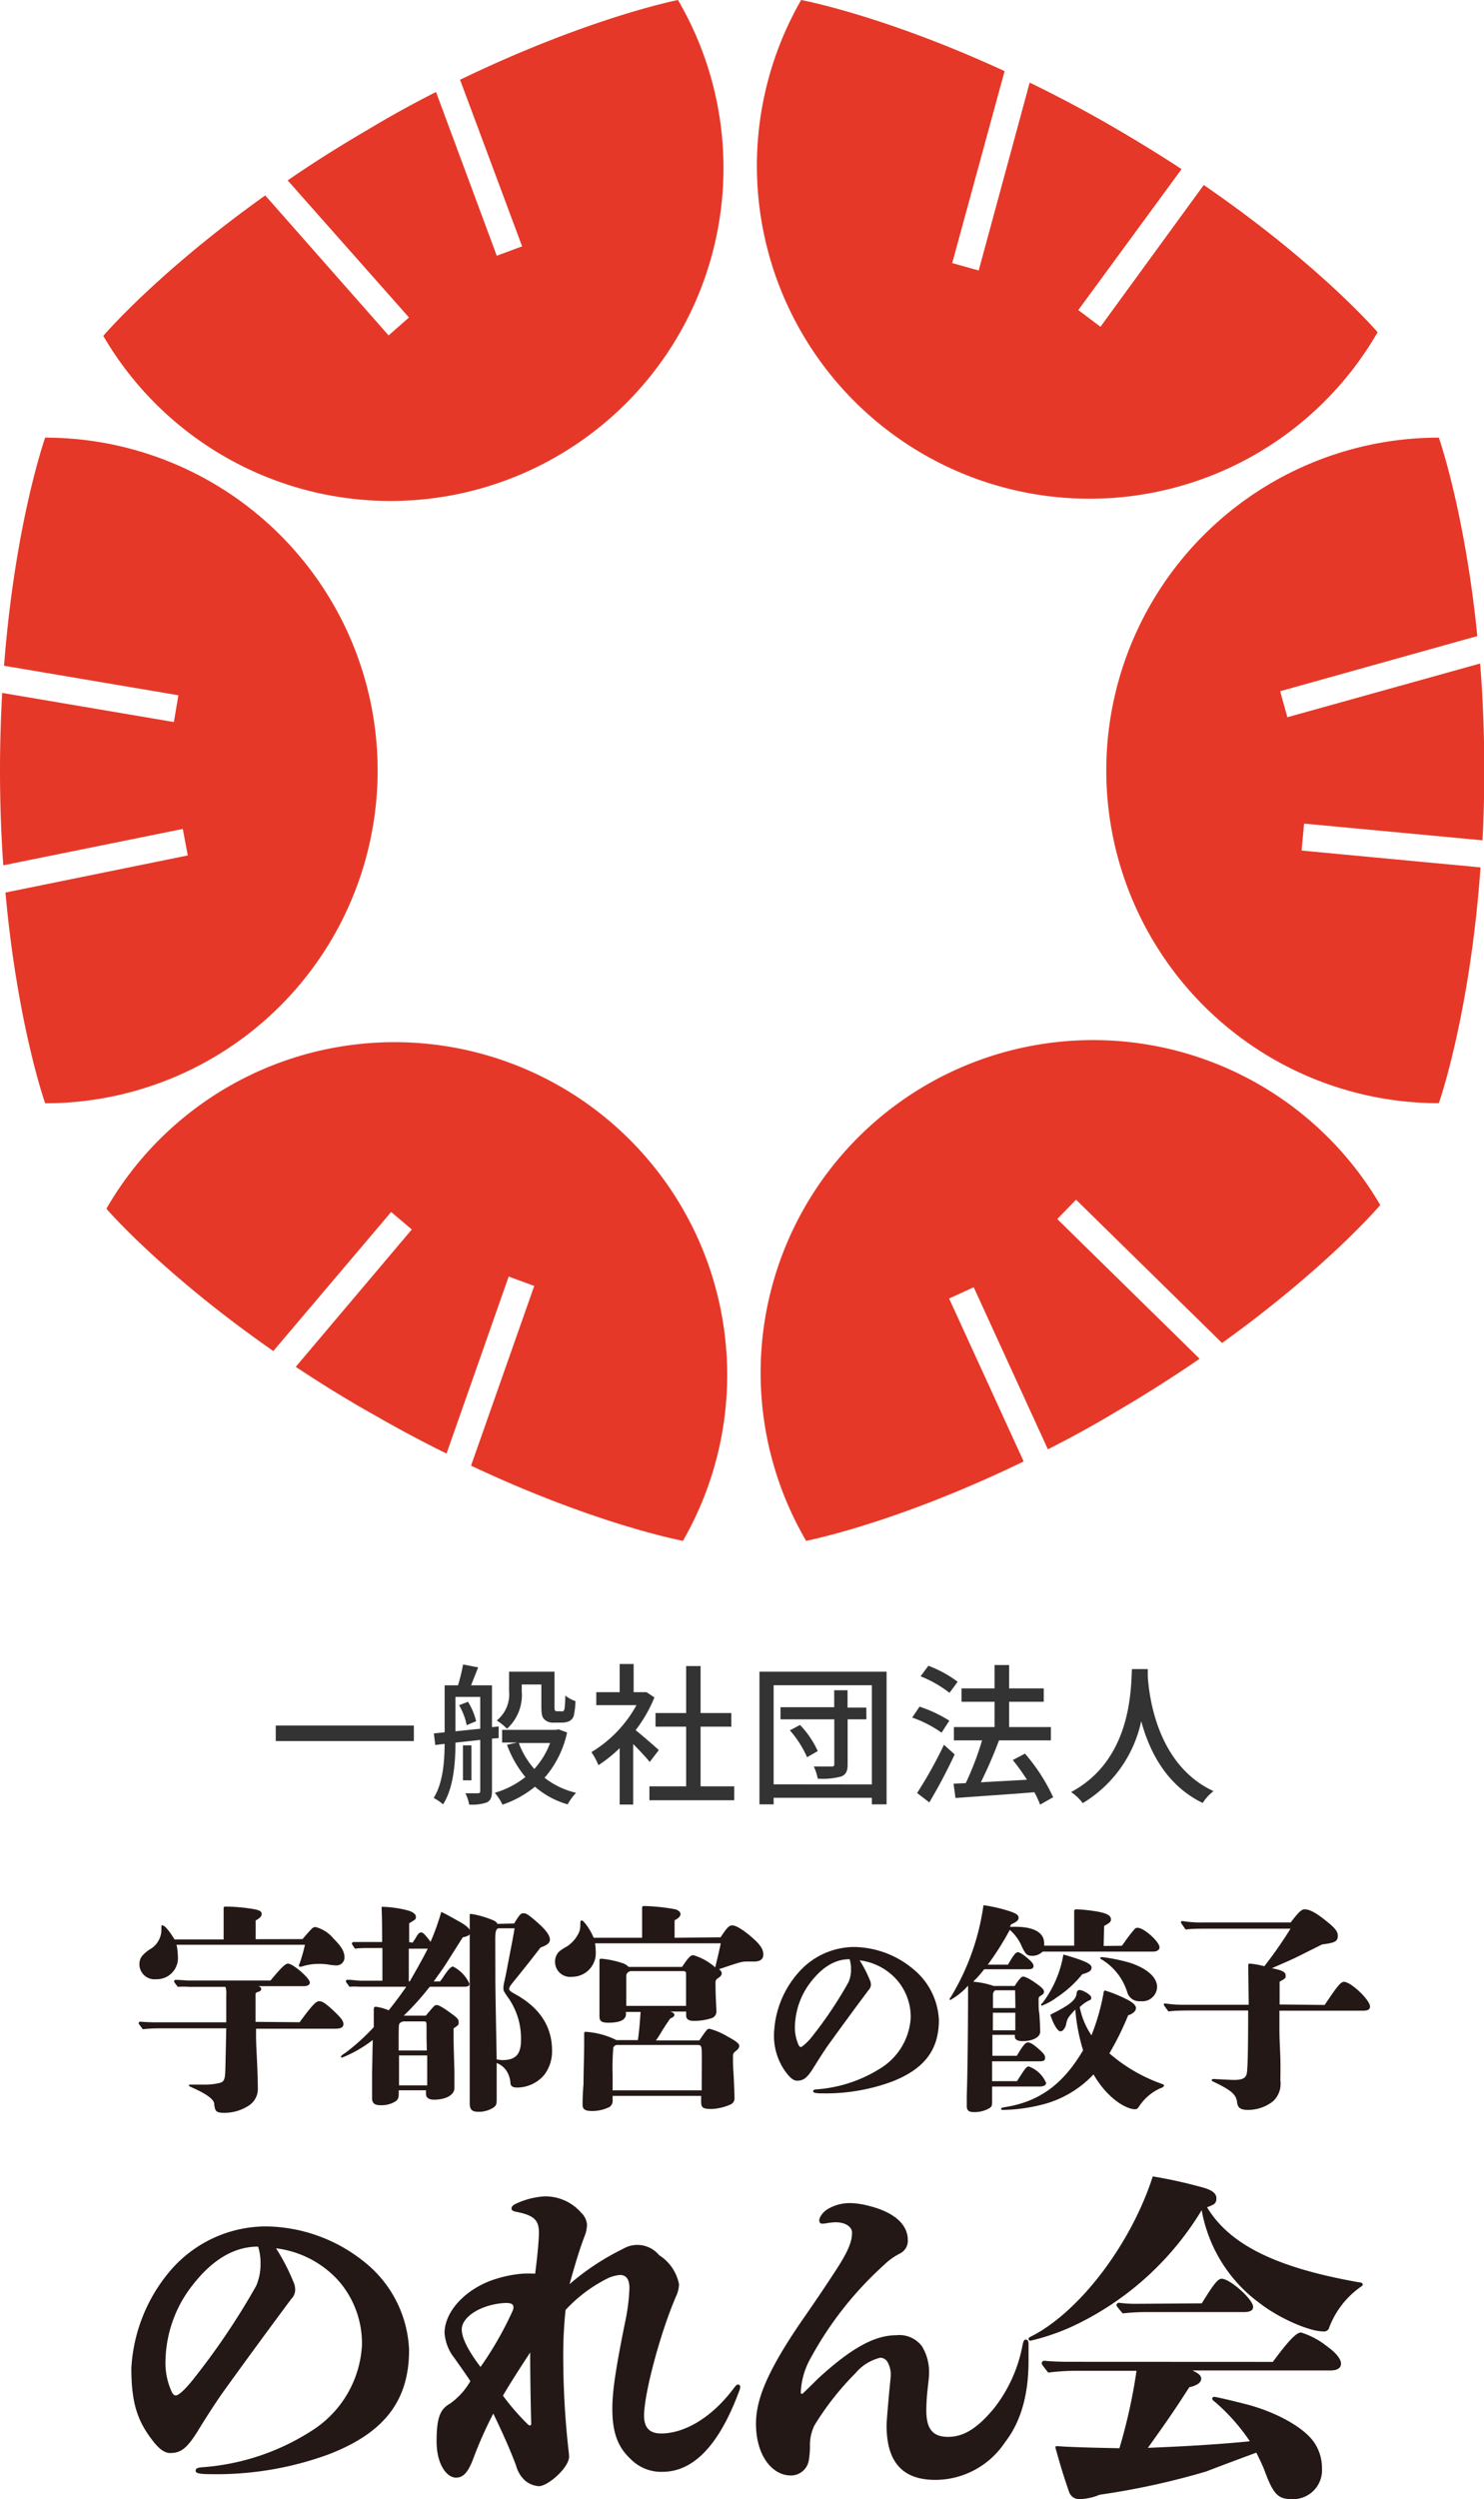 <svg xmlns="http://www.w3.org/2000/svg" viewBox="0 0 158.06 266"><defs><style>.cls-1{fill:#231815;}.cls-2{fill:#e63828;}.cls-3{fill:#333;}</style></defs><g id="レイヤー_2" data-name="レイヤー 2"><g id="footer"><path class="cls-1" d="M31.91,215.24C33.26,213.4,33.66,213,34,213s.71.24,1.7,1.18c.64.62.88.93.88,1.26s-.29.49-.85.49H27.27c0,1.33,0,1.33.1,3.34.07,1.52.09,2.46.09,2.91a2.12,2.12,0,0,1-.87,1.87,4.74,4.74,0,0,1-2.7.83c-.83,0-1-.14-1.07-.92,0-.5-.83-1.09-2.27-1.73-.36-.17-.43-.19-.43-.26s.05-.09.12-.09.66,0,1.45,0a7.07,7.07,0,0,0,1.63-.16c.59-.14.66-.36.69-1.75l.09-4.08H17.35c-.71,0-1.42,0-2.13.1-.42-.55-.45-.59-.45-.64a.17.17,0,0,1,.19-.17c.55.05,1.26.07,1.59.07H24.1v-2.91a2.12,2.12,0,0,0-.09-.87H20.15a9.71,9.71,0,0,0-1.21,0c-.38-.48-.4-.53-.4-.57a.17.17,0,0,1,.19-.17c.47,0,1.09.07,1.37.07h8.71C30,209.37,30.4,209,30.68,209c.52,0,2.32,1.56,2.32,2,0,.26-.24.4-.64.4H27.51c.24.09.31.16.31.31s-.1.23-.33.3a.37.37,0,0,0-.27.19l0,3Zm.31-8.85c1.11-1.28,1.11-1.28,1.4-1.28a3.64,3.64,0,0,1,1.89,1.21c.85.85,1.18,1.4,1.18,2a.84.84,0,0,1-.87.87,5.09,5.09,0,0,1-.83-.09,6.61,6.61,0,0,0-1.07-.07,5.63,5.63,0,0,0-1.61.23,1.06,1.06,0,0,1-.3.07c-.1,0-.17,0-.17-.11s0-.05.1-.31a17.58,17.58,0,0,0,.54-1.92H18.8a5.47,5.47,0,0,1,.14,1.16,2.25,2.25,0,0,1-2.32,2.51,1.6,1.6,0,0,1-1.77-1.56c0-.64.23-1,1.06-1.59a2.42,2.42,0,0,0,1.28-2v-.36c0-.16,0-.23.09-.23.24,0,.71.52,1.31,1.51h5.23l0-3.19c0-.29,0-.31.29-.31a18.68,18.68,0,0,1,3.14.31c.45.12.62.23.62.47s-.17.45-.64.69v2Z"/><path class="cls-1" d="M43.94,206.77a7.36,7.36,0,0,0,.47-.73c.17-.26.29-.36.45-.36s.36.14,1,1A25.65,25.65,0,0,0,47,203.5c.47.22.47.22,2,1.07.74.43,1.09.76,1.09,1.07s-.24.45-.8.56l-1.71,2.7c-.3.5-1,1.45-1.39,2h.68c.14-.19.24-.31.45-.64.47-.69.74-.95.93-.95A3.78,3.78,0,0,1,50,211.15c0,.21-.16.31-.54.31H45.79l-.17.19A28.05,28.05,0,0,1,43,214.54l.1,0h2.25c.94-1.11.94-1.13,1.16-1.13s.68.26,1.49.85.85.68.85,1-.07.29-.54.64c0,1.49,0,1.54.09,4.52,0,1.52,0,1.71,0,1.82,0,.74-.9,1.24-2.18,1.24-.57,0-.85-.22-.85-.64v-.36H42.47v.33c0,.43-.07.64-.28.81a2.79,2.79,0,0,1-1.66.45c-.64,0-.9-.22-.9-.76,0-.07,0-.33,0-2.56l.07-3.62A13.44,13.44,0,0,1,36.44,219c-.07,0-.12,0-.12-.07s0-.14.49-.45a22.49,22.49,0,0,0,3-2.72V213.9c0-.24.07-.31.22-.31a5.27,5.27,0,0,1,1.37.38c.85-1.07,1.47-1.92,1.87-2.51h-5a7.38,7.38,0,0,0-1.05,0c-.35-.48-.38-.53-.38-.57a.17.17,0,0,1,.19-.17c.48,0,1.09.1,1.4.1h2.3v-3.48H39.35c-.5,0-1,0-1.54.07-.31-.45-.33-.5-.33-.55s.07-.16.19-.16c.33,0,.75,0,1,0H40.7c0-2.79-.05-3.31-.05-3.57s0-.17.26-.17a11.74,11.74,0,0,1,2.6.4c.48.15.79.38.79.67s-.12.3-.72.68c0,.69,0,.69,0,2Zm-1.44,12,0,3.19h3l0-3.19Zm2.93-1.82v-1.16c0-.62,0-.64-.38-.64h-2a.64.64,0,0,0-.48.21c-.09.12-.09.12-.11,1.11v1.78h3Zm-1.89-9.54,0,3.48h.1c.59-1,1.49-2.61,1.92-3.48Zm11.22-2.68c.61-1,.73-1.09,1-1.09s.49.12,1.39.9,1.42,1.42,1.42,1.9c0,.3-.16.54-1,.85-.59.76-1.4,1.82-2.91,3.67-.36.45-.43.59-.43.73s.07.24.66.57c2.49,1.37,3.91,3.34,3.91,6a4.16,4.16,0,0,1-.83,2.58,3.81,3.81,0,0,1-2.89,1.35c-.47,0-.68-.15-.71-.45a2.73,2.73,0,0,0-.47-1.4,2.2,2.2,0,0,0-1-.76c0,1.47,0,1.52,0,2.84,0,.71,0,.78,0,.88,0,.59,0,.76-.31,1a2.87,2.87,0,0,1-1.64.47c-.68,0-.92-.23-.92-.92,0-.43,0-.5,0-1.87,0-2.2,0-2.51,0-6.6,0-2.54,0-2.73,0-3.65l0-6.15c0-.69,0-1.16,0-1.71,0-.12,0-.16.16-.16a10.47,10.47,0,0,1,2.25.64c.33.14.43.21.54.42Zm-2,5.23c0,1.52,0,1.68.14,9.23a3.72,3.72,0,0,0,.59.08c1.44,0,2-.62,2-2.13A7.53,7.53,0,0,0,54,212.45c-.35-.52-.38-.57-.38-.83a2.65,2.65,0,0,1,.1-.71c.14-.64.24-1.11.4-2,.4-2.08.52-2.65.69-3.67H53.17c-.33,0-.42.28-.42,1.18Z"/><path class="cls-1" d="M76.75,206.2c.69-1.06.92-1.27,1.25-1.27s1,.35,2,1.2,1.3,1.35,1.3,1.9-.4.75-1,.75h-.76c-.52,0-.7.05-2.95.81.21.19.28.31.28.45s-.09.31-.31.45-.35.26-.35.47c0,.5,0,1.35.09,2.86V214a.74.74,0,0,1-.52.81,5.86,5.86,0,0,1-1.92.28c-.54,0-.78-.19-.78-.59v-.4H71.38c.3.09.45.21.45.35s-.15.28-.43.38c-.33.45-.62.9-.9,1.35a10.55,10.55,0,0,1-.64,1h4.62c.85-1.24.85-1.24,1.11-1.24a7.6,7.6,0,0,1,1.92.83c.92.5,1.23.74,1.23,1a.67.67,0,0,1-.31.48c-.28.23-.36.33-.36.52s0,.31,0,.61c0,.71.05,1,.09,1.94s.07,1.66.07,1.95a.73.73,0,0,1-.33.68,5.5,5.5,0,0,1-2.08.52c-.95,0-1.14-.12-1.14-.76v-.63H65.25l0,.42a.81.81,0,0,1-.33.76,4.26,4.26,0,0,1-1.8.43c-.81,0-1.07-.17-1.07-.69,0-.19,0-1,.1-2.18,0-1.37.07-2.93.07-4.35,0-.19,0-.38,0-.9,0-.26,0-.31.19-.31a8.5,8.5,0,0,1,3.24.88h2.29c.15-1.07.19-1.61.29-3H66.67v.23c0,.62-.64.92-1.87.92-.71,0-.95-.16-.95-.66s0-.94,0-1.82c0-.26,0-.64,0-1.16,0-.19,0-.19,0-.78l0-2.13c0-.21,0-.26.23-.26a9.7,9.7,0,0,1,2.16.45,1.55,1.55,0,0,1,.71.42h5.7c.6-.92.9-1.25,1.19-1.25a6.16,6.16,0,0,1,2.34,1.3c.31-1.3.38-1.58.59-2.56H63.38a7.24,7.24,0,0,1,.07.86,2.51,2.51,0,0,1-2.51,2.7,1.6,1.6,0,0,1-1.82-1.59,1.5,1.5,0,0,1,.45-1.11,6,6,0,0,1,.85-.55,3.63,3.63,0,0,0,1.2-1.37,1.88,1.88,0,0,0,.19-.85c0-.45,0-.52.17-.52s.87.9,1.25,1.84h5.16c0-.73,0-1.3,0-1.68v-1.39c0-.29,0-.31.33-.31a21.74,21.74,0,0,1,3.22.35c.31.1.54.29.54.5s-.18.45-.63.66l0,1.87Zm-2,12.88c0-1.26,0-1.42-.45-1.42H65.7a.45.45,0,0,0-.38.28,26.89,26.89,0,0,0-.07,2.94v1.61h9.49Zm-1.68-9c0-.21-.07-.28-.33-.28l-5.54,0a.55.55,0,0,0-.5.45v3.25h6.37c0-.59,0-.93,0-1.33Z"/><path class="cls-1" d="M97.24,209.56A7.41,7.41,0,0,1,100,215c0,3.23-1.59,5.23-5,6.56a20.42,20.42,0,0,1-7.39,1.25c-.84,0-1-.09-1-.22s.08-.19.39-.21A14.66,14.66,0,0,0,94,220a6.79,6.79,0,0,0,3-5.25,6,6,0,0,0-1.55-4.1,6.32,6.32,0,0,0-3.89-2,13.14,13.14,0,0,1,1.07,2.06,1.3,1.3,0,0,1,.13.52.83.83,0,0,1-.23.56c-1.08,1.44-2.82,3.8-4.37,5.95-.49.71-1.09,1.66-1.52,2.35-.71,1.14-1.1,1.37-1.75,1.37-.34,0-.68-.26-1.07-.75a6.52,6.52,0,0,1-1.36-4.58A10.31,10.31,0,0,1,85,210a7.94,7.94,0,0,1,6-2.77A10,10,0,0,1,97.24,209.56ZM86.32,211a8,8,0,0,0-1.65,4.63,4.43,4.43,0,0,0,.4,2.06c.09.15.16.19.24.19s.65-.43,1.18-1.11A43.08,43.08,0,0,0,90.36,211a3.22,3.22,0,0,0,.28-1.42,3.38,3.38,0,0,0-.15-1.05C89,208.53,87.63,209.3,86.32,211Z"/><path class="cls-1" d="M119.48,207.1a7.53,7.53,0,0,0,.45-.61c.17-.24.35-.48.69-.9s.37-.4.56-.4c.67,0,2.32,1.49,2.32,2.08,0,.26-.26.45-.68.45H111.05a1.54,1.54,0,0,1-1.06.45c-.59,0-.74-.12-1.16-1a4.77,4.77,0,0,0-1.28-1.76,30,30,0,0,1-2.34,3.7h2.15c.62-1.07.83-1.33,1.09-1.33a2.22,2.22,0,0,1,.69.4c.68.53.94.81.94,1.07s-.21.35-.54.35h-4.71c-.36.45-.78.95-1,1.14a1.19,1.19,0,0,0-.16.19,8.63,8.63,0,0,1,2.17.45h2.23c.45-.69.71-1,.9-1s.64.19,1.37.71.85.69.85.9-.07.26-.42.48c-.12.07-.15.16-.15.35,0,.64,0,1.16.08,1.49.07,1,.09,1.73.09,1.94,0,.57-.78,1-1.87,1-.54,0-.83-.17-.83-.48v-.19h-2.39v2.23h2.6c.69-1.16.93-1.42,1.19-1.42s.64.24,1.21.76.61.64.61.9-.14.35-.64.35h-5v2.11h2.65c.88-1.37,1-1.56,1.26-1.56a3.18,3.18,0,0,1,1.84,1.75c0,.23-.26.38-.68.38h-5.07v1.42c0,.61,0,.73-.35.92a3.13,3.13,0,0,1-1.64.38c-.49,0-.71-.19-.71-.62,0-.16,0-.28,0-1.2.07-1.57.14-6.87.14-11.63a7.36,7.36,0,0,1-1.89,1.52.06.06,0,0,1-.07-.07c0-.05,0-.1.12-.24a25.63,25.63,0,0,0,3.48-9.78,16.9,16.9,0,0,1,2.65.6c.82.26,1.09.45,1.09.73s-.24.47-.79.71l-.14.26h.57c2,0,3.08.62,3.08,1.75a.83.83,0,0,1,0,.26h3.2c0-.35,0-.49,0-.68l0-2c0-.93,0-1,0-1s0-.19.21-.19a16.66,16.66,0,0,1,2.08.21c1.16.19,1.63.43,1.63.88,0,.23-.16.38-.73.68l-.05,2.13Zm-11.36,4.74H106a.56.56,0,0,0-.24.47v1.42h2.39Zm-2.37,2.39v1.87h2.39v-1.87Zm17.92,8a5.3,5.3,0,0,0-2.3,1.9c-.19.28-.26.37-.49.37-.83,0-2.84-1-4.41-3.71a11.28,11.28,0,0,1-5.65,3.26,17.8,17.8,0,0,1-3.93.52c-.19,0-.26,0-.26-.11s0-.12.73-.24c3.41-.62,5.89-2.41,8-6a19.83,19.83,0,0,1-.83-4.33c-.8.86-.85.93-1,1.66-.12.38-.35.66-.59.66s-.69-.59-1.07-1.77c2-1,2.7-1.52,2.8-2.23,0-.26.14-.4.28-.4.43,0,1.28.54,1.28.8s-.07.22-.43.41a4,4,0,0,0-.8.61,8.14,8.14,0,0,0,1.25,3,23,23,0,0,0,1.31-4.62.15.15,0,0,1,.16-.14,14.62,14.62,0,0,1,2.42,1c.56.3.85.59.85.87s-.29.59-.83.76a30.89,30.89,0,0,1-2,4.05,17.32,17.32,0,0,0,5.56,3.24c.19.07.26.12.26.19S123.86,222.16,123.67,222.25Zm-8.38-12.12a12,12,0,0,1-2.77,2.51,6.46,6.46,0,0,1-1.54.85c-.07,0-.09,0-.09-.07s0-.09.16-.23a11.86,11.86,0,0,0,1-1.57,11.67,11.67,0,0,0,1.21-3.57c2.23.64,3,1,3,1.37S116,209.92,115.29,210.13Zm6.2,2.89a1.33,1.33,0,0,1-1.44-1,6.23,6.23,0,0,0-2.63-3.39c-.16-.09-.24-.14-.24-.21s.1-.09.22-.09a17.41,17.41,0,0,1,3.07.64c1.76.61,2.77,1.53,2.77,2.55A1.57,1.57,0,0,1,121.49,213Z"/><path class="cls-1" d="M141.09,213.4c1.38-2.06,1.71-2.46,2.06-2.46.74,0,2.77,1.94,2.77,2.62,0,.31-.21.45-.73.45h-8.92c0,.93,0,.93,0,2s.07,2,.1,3.05,0,2.18,0,2.37a2.52,2.52,0,0,1-.78,2.22,4.3,4.3,0,0,1-2.65.92c-.8,0-1.11-.21-1.18-.82-.1-.83-.62-1.28-2.56-2.2-.14-.08-.14-.1-.14-.15s.07-.12.19-.12,1.7.1,2.23.1c.85,0,1.23-.21,1.32-.71.1-.66.14-2.87.14-6.68h-6.1c-.81,0-1.59,0-2.39.1-.48-.64-.5-.69-.5-.73a.13.13,0,0,1,.14-.12,13.73,13.73,0,0,0,2.15.14H133l-.05-4.1c0-.23,0-.28.19-.28a9,9,0,0,1,1.52.28,43.15,43.15,0,0,0,2.79-4h-8.81c-.75,0-1.63,0-2.36.09-.45-.64-.5-.71-.5-.78s.07-.12.17-.12a12.15,12.15,0,0,0,2.13.15h9.39c.83-1.09,1.16-1.4,1.47-1.4.62,0,1.37.45,2.68,1.54.63.54.87.87.87,1.28,0,.59-.31.75-1.68.92l-.66.33-1.56.78c-.76.38-1.05.52-3.13,1.42,1.09.21,1.47.4,1.47.76s0,.28-.64.68l0,2.42Z"/><path class="cls-1" d="M38.94,240.86a12.59,12.59,0,0,1,4.63,9.26c0,5.46-2.7,8.85-8.56,11.11a34.69,34.69,0,0,1-12.53,2.11c-1.42,0-1.64-.14-1.64-.36s.14-.33.65-.37a24.86,24.86,0,0,0,12-4.08,11.49,11.49,0,0,0,5.06-8.89A10.12,10.12,0,0,0,36,242.69a10.74,10.74,0,0,0-6.6-3.39,21.77,21.77,0,0,1,1.82,3.5,2.08,2.08,0,0,1,.22.87,1.37,1.37,0,0,1-.4,1c-1.82,2.44-4.77,6.44-7.39,10.09-.84,1.2-1.86,2.8-2.59,4-1.2,1.93-1.86,2.33-2.95,2.33-.58,0-1.17-.44-1.82-1.28-1.64-2.11-2.3-4-2.3-7.75a17.49,17.49,0,0,1,4.16-10.39,13.46,13.46,0,0,1,10.16-4.7A17,17,0,0,1,38.94,240.86Zm-18.5,2.45a13.38,13.38,0,0,0-2.81,7.83,7.39,7.39,0,0,0,.69,3.5c.15.25.26.32.4.32.33,0,1.1-.73,2-1.89a75.84,75.84,0,0,0,6.56-9.76,5.82,5.82,0,0,0,.47-2.41,5.6,5.6,0,0,0-.26-1.78C25,239.12,22.66,240.43,20.44,243.31Z"/><path class="cls-1" d="M61.9,235.51a2,2,0,0,1,.62,1.24,3.3,3.3,0,0,1-.22,1.16c-.62,1.61-1.13,3.39-1.64,5.21a26.4,26.4,0,0,1,5.68-3.75,3,3,0,0,1,3.86.66,4.72,4.72,0,0,1,2.12,3.09,3.16,3.16,0,0,1-.26,1.17c-1.67,3.79-3.46,10.42-3.46,12.82,0,1.28.58,1.9,1.82,1.9,2.44,0,5.36-1.64,7.73-4.81.25-.33.36-.4.47-.4a.24.24,0,0,1,.22.25,1.5,1.5,0,0,1-.15.55c-2,5.35-4.66,8.49-8.12,8.49a4.53,4.53,0,0,1-3.35-1.31c-1.39-1.28-2-2.81-2-5.4,0-1.82.33-4.15,1.38-9.32a20.61,20.61,0,0,0,.44-3.5c0-1-.36-1.42-1-1.42a3.76,3.76,0,0,0-1.32.36,15.6,15.6,0,0,0-4.48,3.36,44.86,44.86,0,0,0-.25,4.73,90.85,90.85,0,0,0,.51,9.73c.07.62.11.94.11,1.16,0,1.17-2.26,3.14-3.21,3.14a2.56,2.56,0,0,1-1.42-.55,3.22,3.22,0,0,1-1-1.6c-.62-1.72-1.67-4-2.44-5.58a43.74,43.74,0,0,0-2.07,4.63c-.59,1.64-1.13,2.19-1.9,2.19-1,0-2.07-1.43-2.07-3.87s.36-3.42,1.42-4a7.56,7.56,0,0,0,2.18-2.4c-.58-.88-1.2-1.75-1.75-2.52a4.83,4.83,0,0,1-1-2.62c0-2,1.78-4.3,4.77-5.5a13,13,0,0,1,3.54-.8A12.64,12.64,0,0,1,57,242c.22-1.71.4-3.53.4-4.37,0-1.28-.48-1.82-2.3-2.19-.43-.07-.62-.18-.62-.36s.08-.33.44-.51a8.46,8.46,0,0,1,3.1-.8A5.09,5.09,0,0,1,61.9,235.51ZM54.58,246a1.15,1.15,0,0,0,.11-.4c0-.33-.19-.48-.81-.48a7,7,0,0,0-1.42.19c-1.89.43-3.28,1.53-3.28,2.62,0,.87.62,2.18,2,4A36.52,36.52,0,0,0,54.58,246Zm-1,9A25.32,25.32,0,0,0,56.18,258c.11.11.18.15.25.15s.15,0,.15-.19c-.07-2.44-.11-5.42-.11-7.57C55.71,251.54,54.36,253.62,53.56,255Z"/><path class="cls-1" d="M92.36,234.74c2.84.66,4.33,2,4.33,3.68a1.5,1.5,0,0,1-.83,1.43,6.73,6.73,0,0,0-1.68,1.2,37.35,37.35,0,0,0-7.8,9.87,8.1,8.1,0,0,0-1.09,3.72c0,.1,0,.14.11.14s.07,0,.15-.07c.54-.51.94-.91,1.53-1.5,3.64-3.35,6.12-4.66,8.41-4.66a3,3,0,0,1,2.7,1.17,5.21,5.21,0,0,1,.76,2.95c0,.36-.07.87-.14,1.53a22.06,22.06,0,0,0-.15,2.33c0,2.11.77,2.84,2.33,2.84s3-.8,4.81-2.95a15.41,15.41,0,0,0,3.13-6.92c.08-.33.15-.48.33-.48s.29.15.29.44c0,.73,0,1.35,0,1.82,0,3.72-.87,6.56-2.51,8.67a8.94,8.94,0,0,1-7.4,4c-3.06,0-5.21-1.42-5.21-5.79,0-.36.11-1.67.22-2.91s.22-2.19.22-2.37a2.7,2.7,0,0,0-.33-1.46.9.9,0,0,0-.8-.47,5,5,0,0,0-2.62,1.64,29.88,29.88,0,0,0-4.38,5.57,4.71,4.71,0,0,0-.47,2.19,9.39,9.39,0,0,1-.11,1.42,1.93,1.93,0,0,1-1.93,1.71c-2,0-3.71-2.15-3.71-5.5,0-2.55,1.16-5.5,4.73-10.75,1.39-2,2.51-3.64,3.79-5.61s1.71-3,1.71-4c0-.58-.69-1.09-1.71-1.09-.62,0-1.17.15-1.42.15s-.36-.11-.36-.37.32-.87,1-1.24a4.62,4.62,0,0,1,2.4-.58A8.14,8.14,0,0,1,92.36,234.74Z"/><path class="cls-1" d="M144.86,243.45a9.39,9.39,0,0,0-3.28,4.26.56.56,0,0,1-.62.44c-1.53,0-4.74-1.42-6.78-3a15.67,15.67,0,0,1-6.19-9.91,31.8,31.8,0,0,1-13,12,23.43,23.43,0,0,1-5.25,1.9.17.17,0,0,1-.18-.18c0-.15,0-.15.58-.44,5.1-2.77,10.38-9.84,12.64-16.87a48.66,48.66,0,0,1,5,1.09c1.23.3,1.78.66,1.78,1.24s-.29.69-1,.95c2.41,4,7.4,6.45,16.25,8,.22,0,.33.11.33.22S145.08,243.31,144.86,243.45Zm-9.29,7.94c1.67-2.26,2.51-3.13,3-3.13a8.45,8.45,0,0,1,2.84,1.53c.88.62,1.42,1.31,1.42,1.78s-.4.73-1.09.73H127c.69.33.94.55.94.88s-.29.69-1.27.91c-1.46,2.26-2.11,3.24-4.41,6.45,4.67-.19,7.83-.4,10.86-.7a20.82,20.82,0,0,0-3.75-4.22c-.22-.15-.26-.26-.26-.33s.07-.18.22-.18,1.75.36,3.71.87c3,.84,5.69,2.33,6.82,3.83a4.78,4.78,0,0,1,.94,2.88,3.08,3.08,0,0,1-3.17,3.31c-1.49,0-2-.47-2.95-3.06-.18-.47-.47-1.09-.87-1.89-2.84,1.05-4.59,1.71-5.32,2a80.47,80.47,0,0,1-11.36,2.48A6.07,6.07,0,0,1,115,266a1.14,1.14,0,0,1-1.13-.76c-.58-1.68-.91-2.77-1.38-4.45a1.09,1.09,0,0,1-.07-.32c0-.08,0-.11.18-.11s1,.07,1.27.07c1.5.07,3.21.11,5.36.15a57.91,57.91,0,0,0,1.82-8.24h-6.16a23.57,23.57,0,0,0-3.24.19c-.65-.81-.69-.88-.69-1a.26.26,0,0,1,.29-.26c.8.08,1.86.11,2.37.11ZM128,245.16c1.28-2.07,1.72-2.62,2.12-2.62.87,0,3.35,2.19,3.35,3,0,.37-.33.55-1,.55H122.27a22,22,0,0,0-2.69.14c-.62-.73-.66-.8-.66-.87a.26.26,0,0,1,.29-.26,13.33,13.33,0,0,0,1.64.11Z"/><path class="cls-2" d="M40.22,82A35.41,35.41,0,0,0,4.81,46.58S1.6,55.65.43,70.86L19,74l-.48,2.85L.23,73.75C.09,76.35,0,79.1,0,82c0,3.6.13,7,.35,10.1l19.12-3.87L20,91.05.58,95c1.28,14.1,4.23,22.43,4.23,22.43A35.41,35.41,0,0,0,40.22,82Z"/><path class="cls-2" d="M59.47,48.48A35.41,35.41,0,0,0,72.21,0S62.77,1.84,49,8.49l6.61,17.73-2.7,1L46.44,9.79c-2.32,1.18-4.74,2.49-7.24,4-3.12,1.82-6,3.64-8.56,5.41L43.56,33.79,41.39,35.7,28.25,20.8C16.74,29,11,35.75,11,35.75A35.42,35.42,0,0,0,59.47,48.48Z"/><path class="cls-2" d="M59.69,115.65a35.42,35.42,0,0,0-48.36,13s5.9,6.87,17.78,15.15l12.55-14.8,2.2,1.86L31.5,145.48c2.49,1.65,5.2,3.35,8.14,5,2.75,1.58,5.4,3,7.92,4.23l6.62-18.84,2.72,1L50.17,156c13.41,6.31,22.57,8,22.57,8A35.41,35.41,0,0,0,59.69,115.65Z"/><path class="cls-2" d="M138.63,90.53l.27-2.87,19,1.78q.19-3.54.19-7.44c0-4.09-.16-7.9-.44-11.38l-20.53,5.72-.77-2.77,21-5.87c-1.34-13.3-4.1-21.12-4.1-21.12a35.42,35.42,0,1,0,0,70.84s3.32-9.39,4.44-25.1Z"/><path class="cls-2" d="M98.59,115.52A35.42,35.42,0,0,0,85.86,164s9.44-1.8,23.17-8.45l-7.94-17.34,2.62-1.2,7.9,17.25c2.33-1.18,4.75-2.49,7.26-4,3.25-1.9,6.22-3.8,8.9-5.64l-15.16-14.87,2-2.06,15.55,15.25c11.27-8.09,16.85-14.68,16.85-14.68A35.42,35.42,0,0,0,98.59,115.52Z"/><path class="cls-2" d="M98.38,48.36a35.42,35.42,0,0,0,48.35-13s-6.14-7.17-18.52-15.67l-11,15.09L114.85,33l11-15c-2.27-1.49-4.73-3-7.38-4.54-3.07-1.77-6-3.31-8.8-4.67l-5.43,20L101.42,28,107,7.57C94.07,1.61,85.33,0,85.33,0A35.42,35.42,0,0,0,98.38,48.36Z"/><path class="cls-3" d="M44.08,183.66v1.65H29.37v-1.65Z"/><path class="cls-3" d="M52.4,185.05v5.58c0,.63-.13,1-.54,1.21a4.7,4.7,0,0,1-1.89.23,4.46,4.46,0,0,0-.4-1.2c.59,0,1.16,0,1.32,0s.26-.06.26-.24v-5.44l-2.64.29c0,2.07-.19,4.82-1.32,6.57a4.92,4.92,0,0,0-1-.68c1-1.62,1.15-3.88,1.17-5.76l-1,.12-.15-1.23,1.15-.12v-5h1.42a18.31,18.31,0,0,0,.54-2.22l1.61.31-.76,1.91H52.4v4.45l.71-.07V185ZM51.15,184v-3.39H48.51v3.66Zm-1.31-2.87a6.76,6.76,0,0,1,.87,2.07l-1,.42a7,7,0,0,0-.81-2.12Zm.37,8.36h-.9v-3.72h.9ZM60.4,184.4A10.79,10.79,0,0,1,58,189.22a8.67,8.67,0,0,0,3.36,1.6,5.81,5.81,0,0,0-.9,1.23,9.08,9.08,0,0,1-3.48-1.88,11,11,0,0,1-3.46,1.91,5.57,5.57,0,0,0-.82-1.26,9.54,9.54,0,0,0,3.26-1.68A11.58,11.58,0,0,1,54,185.71l1.07-.24H53.48v-1.35h5.74l.26-.06ZM55.57,180a4.84,4.84,0,0,1-1.57,4,6.27,6.27,0,0,0-1.09-.88,3.55,3.55,0,0,0,1.31-3.1v-2.09h4.84v3.64c0,.28,0,.46.07.5a.28.28,0,0,0,.22.07h.36a.62.62,0,0,0,.27,0,.5.5,0,0,0,.16-.36,13,13,0,0,0,.07-1.31,3.41,3.41,0,0,0,1.08.59,8.17,8.17,0,0,1-.18,1.57,1,1,0,0,1-.51.58,2.13,2.13,0,0,1-.78.14H59a1.36,1.36,0,0,1-1-.32c-.24-.23-.34-.52-.34-1.44v-2.3H55.57Zm-.31,5.52a8.59,8.59,0,0,0,1.65,2.76,8.55,8.55,0,0,0,1.68-2.76Z"/><path class="cls-3" d="M69.2,187.54c-.37-.47-1.1-1.25-1.76-1.91v6.44H66v-6a15.19,15.19,0,0,1-2.26,1.81,7.07,7.07,0,0,0-.75-1.39,13.28,13.28,0,0,0,4.8-5H63.51v-1.38H66v-3h1.49v3h1.11l.26,0,.84.56a14.75,14.75,0,0,1-2,3.48c.76.61,2.1,1.78,2.47,2.12Zm9,2.59v1.48H69.17v-1.48h3.91v-6.35H69.82v-1.45h3.26v-5h1.54v5h3.27v1.45H74.62v6.35Z"/><path class="cls-3" d="M94.43,177.93v14.12H92.86v-.7H82.4v.7H80.89V177.93Zm-1.57,12V179.37H82.4v10.55ZM92.28,183h-2v4.77c0,.75-.17,1.1-.67,1.31a7.6,7.6,0,0,1-2.51.23,5.88,5.88,0,0,0-.42-1.29c.81,0,1.63,0,1.89,0s.29-.08.29-.27V183H83.13v-1.29h5.72V179.9h1.42v1.85h2Zm-7.07.6a9.94,9.94,0,0,1,1.89,2.78l-1.14.65a11.17,11.17,0,0,0-1.83-2.86Z"/><path class="cls-3" d="M100.29,184.42a12.86,12.86,0,0,0-3.13-1.61l.78-1.16a14.4,14.4,0,0,1,3.17,1.49Zm1.39,2.31a55.82,55.82,0,0,1-2.7,5.11l-1.3-1a45.4,45.4,0,0,0,2.86-5.13Zm-.55-6.55a12.35,12.35,0,0,0-3.08-1.76l.83-1.12A12.36,12.36,0,0,1,102,179Zm9.65,11.9a9.87,9.87,0,0,0-.61-1.32c-3,.24-6.2.45-8.4.61l-.21-1.52,1.3-.06a31.72,31.72,0,0,0,1.74-4.55h-3v-1.42h4.33v-2.69h-3.52v-1.42h3.52v-2.49h1.55v2.49h3.69v1.42h-3.69v2.69h4.45v1.42H106.4a46.41,46.41,0,0,1-1.93,4.46l4.91-.27a21.29,21.29,0,0,0-1.51-2.1l1.3-.68a19.53,19.53,0,0,1,3,4.64Z"/><path class="cls-3" d="M122.25,177.65c0,.23,0,.51,0,.8.15,2.15,1,9.41,7,12.19a5,5,0,0,0-1.15,1.26c-3.92-1.89-5.71-5.59-6.55-8.71a13.44,13.44,0,0,1-6.23,8.73,5,5,0,0,0-1.24-1.18c6.46-3.44,6.37-11,6.48-13.09Z"/></g></g></svg>